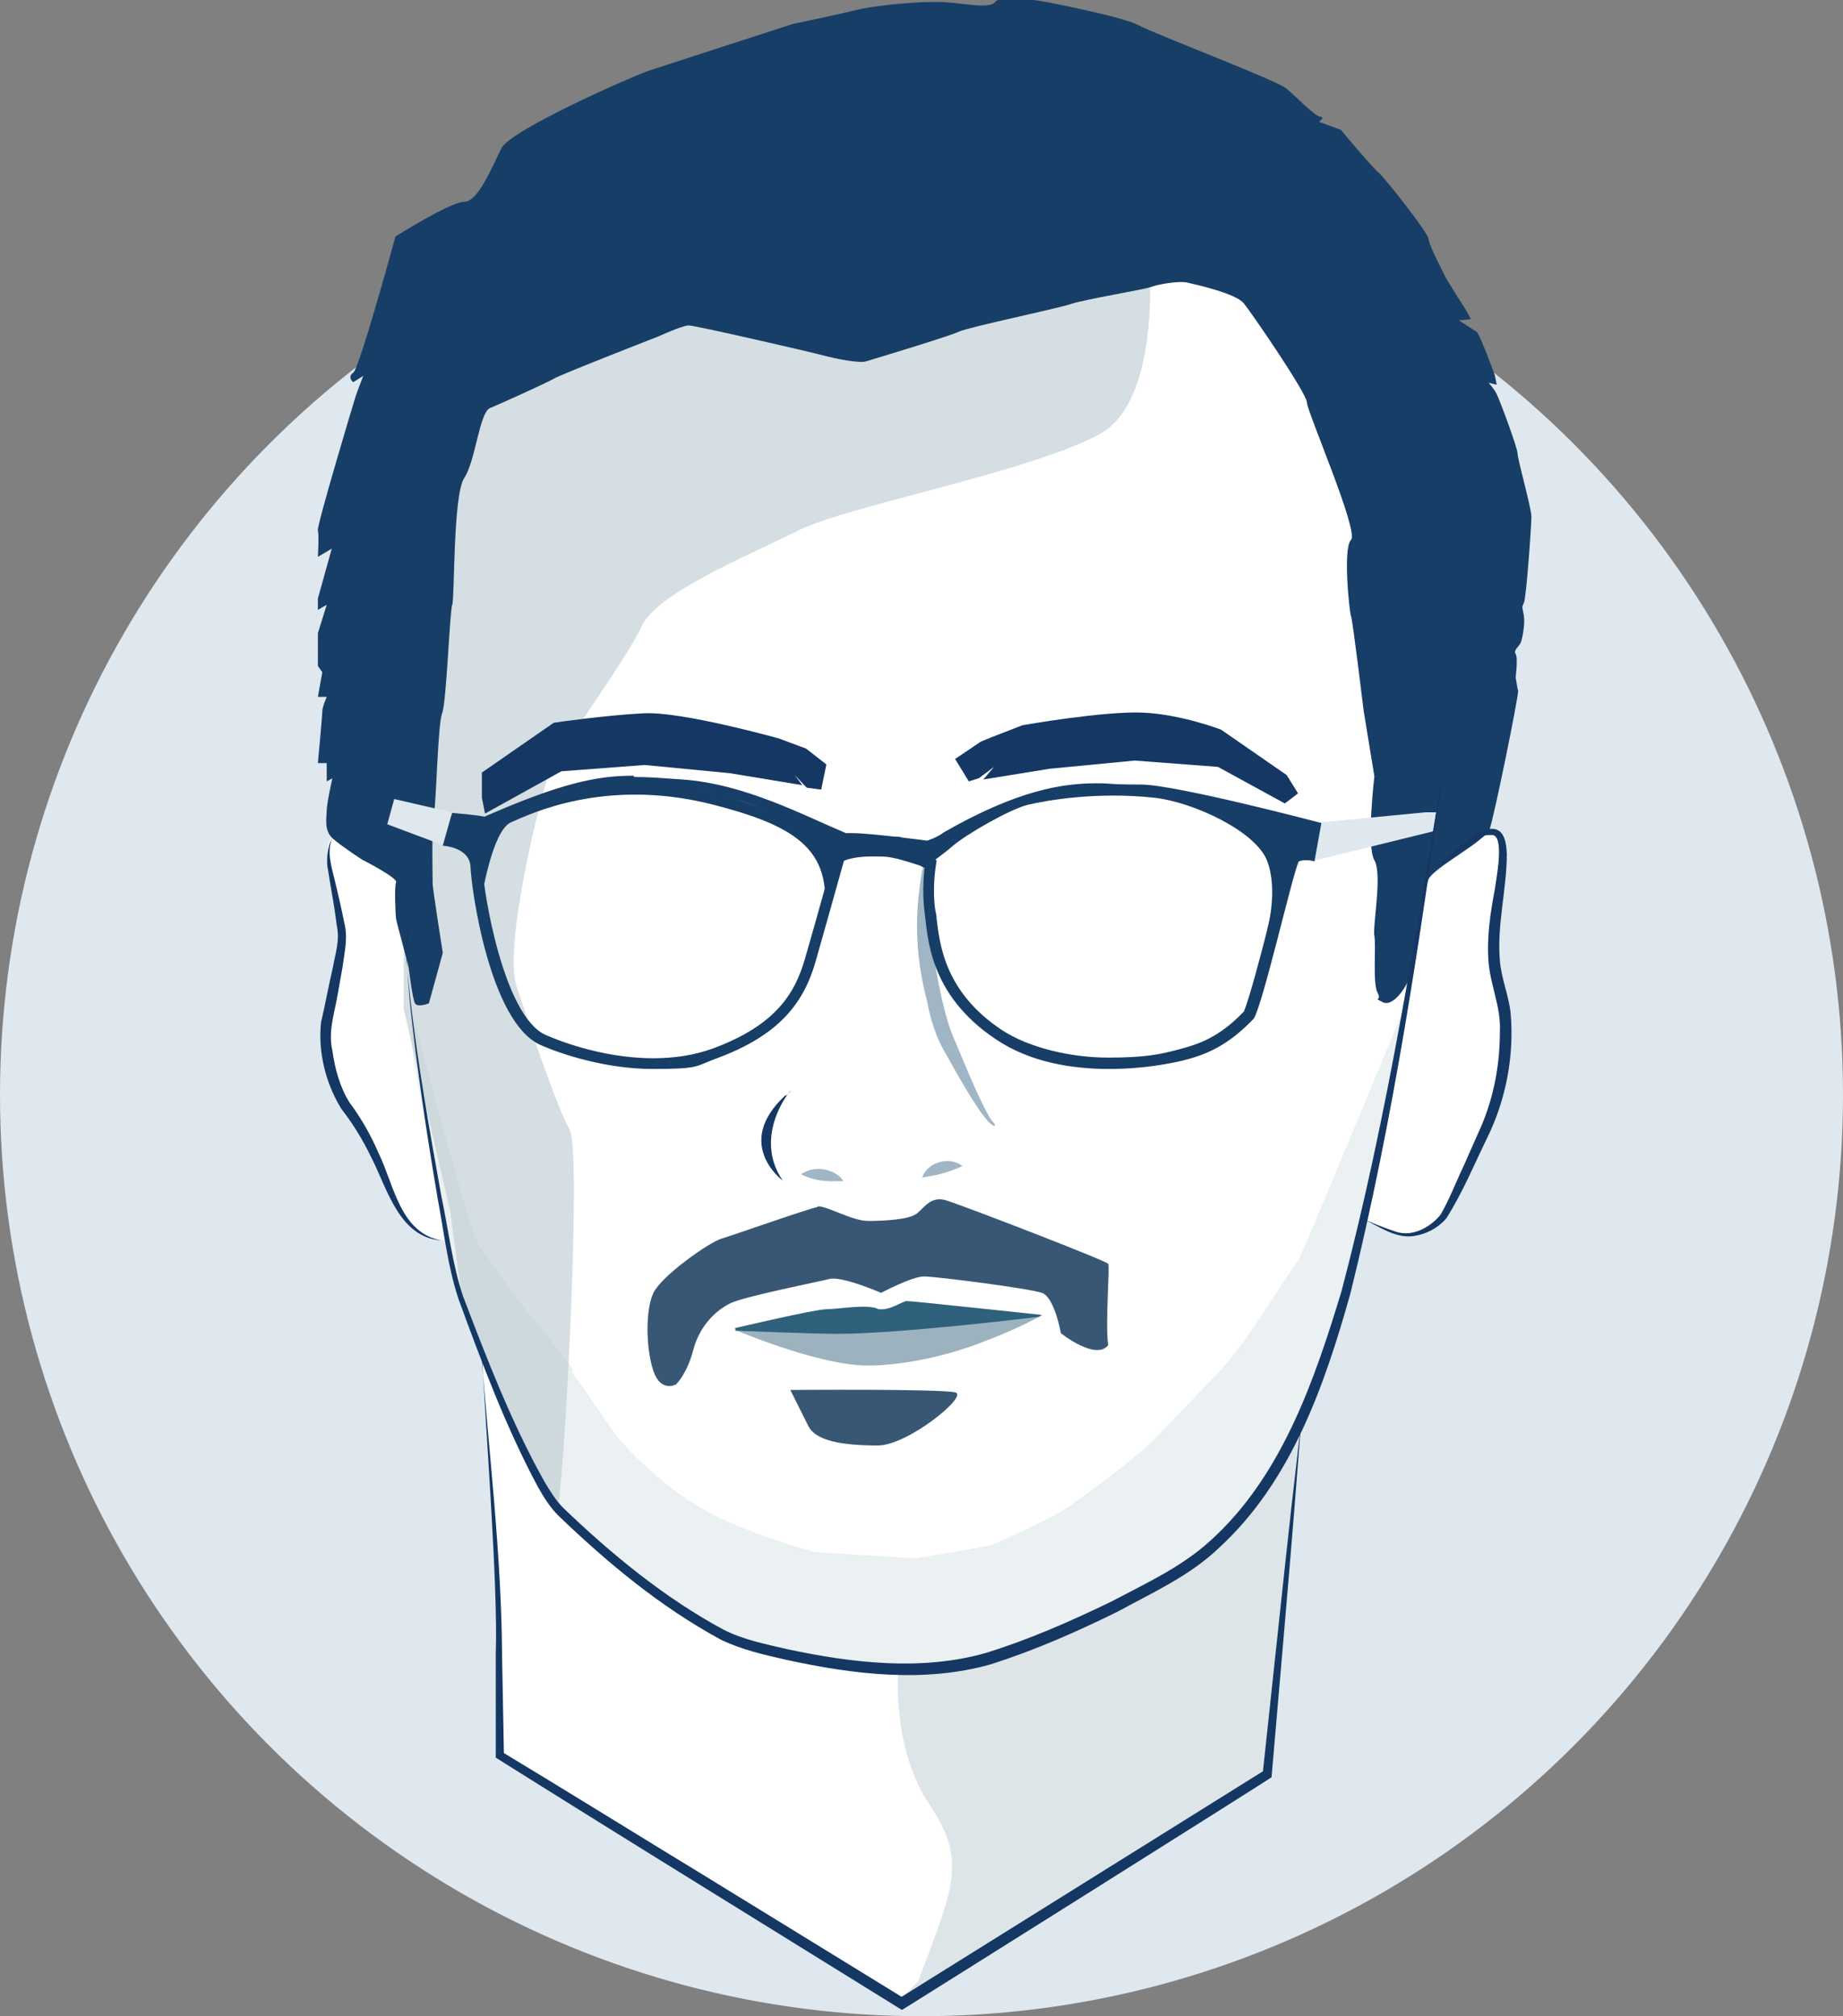 <?xml version="1.0" encoding="UTF-8"?>
<svg xmlns="http://www.w3.org/2000/svg" version="1.1" viewBox="0 0 292.2 319.7">
  <rect x="0" y="0" width="292.2" height="319.7" fill="#808080" stroke="none"/>
  <defs>
    <style>
      .cls-1, .cls-2 {
        fill: #d5dee2;
      }

      .cls-3 {
        fill: #a1b6c4;
      }

      .cls-4 {
        fill: #385775;
      }

      .cls-5 {
        fill: #143863;
      }

      .cls-6 {
        fill: #fff;
      }

      .cls-2 {
        isolation: isolate;
        opacity: .8;
      }

      .cls-7 {
        fill: #9db2bf;
      }

      .cls-8 {
        fill: #2f617c;
      }

      .cls-9 {
        fill: #173e66;
      }

      .cls-10 {
        fill: #dfe8ef;
      }

      .cls-11 {
        fill: #bcccd3;
        opacity: .3;
      }
    </style>
  </defs>
  <!-- Generator: Adobe Illustrator 28.7.0, SVG Export Plug-In . SVG Version: 1.2.0 Build 136)  -->
  <g>
    <g id="Calque_1">
      <g id="Page-1">
        <g id="Carlos">
          <circle id="Oval" class="cls-10" cx="146.1" cy="173.6" r="146.1"></circle>
          <g>
            <g>
              <path class="cls-6" d="M64.5,74s.3,85.1,0,86.6,6.7,39.7,7.7,43c1,3.3,11.1,30.1,16.1,35.5,5,5.4,21.4,19.1,29.5,21.4,8,2.3,25.8,6.4,38.9,2.3,13.1-4,31.2-13.4,35.2-17.4,4-4,12.1-10,20.1-35.8,8-25.8,17.1-89.4,17.1-89.4l-10.4-79.7-56.3-17.1-52.3-2.7-27.5,15.1-14.5,14.7-3.6,23.4Z"></path>
              <path class="cls-6" d="M76.3,212.7s2.7,38.6,2.7,40.1.2,25.6.2,25.6l63.7,39.3,58.1-36.3,5.2-55.8-1.7,5.9-58.9,15.8s-48-15.6-49.4-17-19.9-17.6-19.9-17.6Z"></path>
              <path class="cls-6" d="M226.2,138.9s8.2-7,9.5-7,3.7-1.3,2,9.4c-1.7,10.7-.5,13,.6,17.4s.4,13.4-2.6,20.1c-3,6.7-5.7,12.7-6.7,14.1s-4.4,3.7-7.4,2.7c-3-1-5.5-2.4-5.5-2.4l-1.9-19.7,11.9-34.6Z"></path>
              <path class="cls-6" d="M67.2,142.7s-11.7-10.2-13.1-10.8-2.7,2-2,5.4c.7,3.4,2,9.9,2,11.2s-2,11.7-2.5,13.5.2,9.5,3.5,13.9c3.3,4.4,5.7,10.7,6.7,13.1,1,2.3,3.3,7.2,8,7.6s3.5-3.6,3.5-3.6l-6.1-50.2Z"></path>
              <path class="cls-1" d="M135.5,34.6l46.4,2s3.3,26.2-7.5,32.2c-10.9,6-40,11.4-47.8,15.3-7.7,3.9-22.6,9.9-24.9,15.3-2.5,5.4-13.5,20.1-14.8,23.7-1.3,3.6-7.1,26.9-5,33.3s6.4,19.2,8.4,22.7c2,3.5-.9,56.4-1.9,60.1-1,3.6-14.8-30.7-14.8-30.7l-2.2-16.3-7.4-32.2v-55.2l4-49.5,22.3-20.8h45.3Z"></path>
            </g>
            <path class="cls-9" d="M240.7,109.5c0,1.3-3.8,19.9-4.5,21.9s-8.8,6.1-9.7,8c-.7,1.5-1.4,10.5-3,15.5-.4,1.4-2.6,4.9-4.3,4s0,0-.8-1.5-.2-7.4-.5-9,1.3-9.8,0-12,0-13.3,0-13.3l-1.7-10.4s-1.7-14.1-2-15-1.3-10.8,0-12.1-7-20.4-7-21.8-8.7-14.1-10-15.7-7.7-3-9-3.3-4.7.3-5.7.7-10.7,2-12.7,2.7-16.4,3.7-17.8,4.4-13.7,4.4-14.7,4.7-4.4-.3-7-1c-2.7-.7-20.1-4.7-21.1-4.7s-4.7,1.7-4.7,1.7c0,0-15.4,6-16.6,6.7s-8.5,4-10.2,4.7-2.3,8.4-4.1,11.1c-1.8,2.7-1.5,19.2-1.9,20.1s-.9,15.4-1.6,17.2-.9,13.8-1.3,15.9-.2,10.5-.2,11.2,1.6,10.9,1.6,10.9l-2.2,8s-1.8.7-2.2,0-.9-4.9-1-5.6-1.9-7.1-2-7.8-.3-5.1,0-5.8-5.4-3.6-5.4-3.6c0,0-3.1-2-4.6-3.3s-1-3.4-1-4.5.9-5.1.9-5.1l-.9.5v-2.9h-1.4s.7-7.5.7-8.2.7-2.3.7-2.3h-1.4l.7-3.9-.7-1v-5.2l1.4-4.5-1.4.8v-1.8l2.2-7.9-2.2,1.3s.2-3.5,0-4.2,5.7-20.4,6-21.3,1.2-3.2,1.2-3.2l-1.6,1s-1-.8,0-1.5,6.7-21.6,6.7-21.6c0,0,8.7-5.5,10.9-5.5s4.4-5.5,5.9-8.5c1.5-2.9,20.1-11.1,23.1-12.2,3-1,23.1-7.5,23.1-7.5,0,0,7.7-1.6,10-2.2s8.5-1.3,12.6-1.3,8.5,1.3,9.5,0,8,0,8,0c0,0,12.1,2.3,14.7,3.7s21.8,8.7,23.4,10,4.5,4.4,5.4,4.5-.2.8-.2.8l3.5,1.3s5,6,5.9,6.7,8,9.7,8,10.6,2.2,5,2.5,5.7,3.5,5.7,3.5,5.7l.7,1.3-1.9.2,1.4.9s.9.6,1.4.9,2.9,6.9,2.9,6.9l.3,1.5-1.3-.3s.8.8,1.3,1.8c.5,1,3.3,8.5,3.3,9.4s2.2,8.7,2.2,10-.8,12.9-1.2,13.7-.2.7,0,2-.2,3.6-.5,4.3-1.2,1.2-.8,1.8,0,3.7,0,3.7l.3,1.8Z"></path>
            <path class="cls-5" d="M131,121.2l-3.2-2.5-4.3-1.6h0s-15.3-4.3-21.4-4c-6.1.3-14.3,1.5-14.3,1.5l-11.4,7.9v4c0,0,.5,2.5.5,2.5l12.1-6.7,13.2-1,13.5,1.3,11.5,1.9-1.2-1.6,1.9,2,2.3.3.8-3.9h0Z"></path>
            <path class="cls-5" d="M151.5,120.3l4-2.7,1.7-.7,4.9-1.9s13-2.3,19.2-2c6.1.3,12.3,2.7,12.3,2.7l10.4,7.2,1.8,2.9-2.1,1.6-10.6-5.8-13.2-1-13.5,1.3-10.5,1.7,1.7-2-2.4,1.8-1.6.5-2.2-3.6h0Z"></path>
            <polygon class="cls-10" points="226 128.8 209.4 130.4 208.2 136.5 227.3 131.8 227.7 128.8 226 128.8"></polygon>
            <polygon class="cls-10" points="71.6 128.8 62.5 126.7 61.4 130.7 70.2 134 71.6 128.8"></polygon>
            <path class="cls-11" d="M90.9,217.2c-2.1-2.6-4.9-6.7-6.5-8.3s-6.7-9-8.5-11.5c-1.7-2.5-11-38.7-11-38.7l.6,8.9,5.1,28.2s.8,5.3,1,6.2c1.7,5.8,9.1,23.2,11.3,28,1.6,3.5,5.5,9.1,9.3,12.9,3.8,3.8,11.9,10,19.4,14.1,7.5,4.1,15.7,5.9,23.3,6.7,6.7.7,13.1.5,16.7,0,3.6-.6,7.9-1.6,12.4-3.3,4.5-1.7,18.4-8.6,18.4-8.6,0,0,8.3-5.2,12.7-9.5,3.9-3.8,8.1-11.3,8.9-12.8.8-1.4,3.3-5,4.4-10,1.2-5,6.4-17.9,6.5-21.5.2-3.6,3-13.4,3-13.4l4.6-24.5s-16.2,39.2-16.7,39.8c-3.4,4.6-7.7,12.5-12.8,17.9,0,0-4.8,5-9.2,9.6-3.8,4.1-13.8,11.2-15.3,12.1-2.8,1.7-10.1,5-11.1,5.4-1,.4-12.3,2.2-12.3,2.2l-16-1c-7.4-2.1-14-4.6-18.5-7.3-6.6-3.9-12.8-10.8-13.2-11.6l-6.8-9.8Z"></path>
            <path class="cls-4" d="M125.4,220.4s24.1-.2,26.1.4-7.6,8.4-12.3,8.4c-6,0-9.8-.8-11-3l-2.9-5.8Z"></path>
            <path class="cls-4" d="M129.6,191.3c1.3-.2,5.5,2.3,8,2.3s6.6-.2,7.8-1.2,2.3-2.9,4.8-2c2.6.8,25.2,9.5,25.5,10s-.5,9.4,0,12.9c-2,2.5-7.5-1.9-7.5-1.9,0,0-1-5.7-3-6.4s-16.8-2.6-18.7-2.6-6.8,2.6-6.8,2.6c0,0-6.2-2.7-8.2-2.2s-13.1,2.7-15.6,3.8c-2.5,1.2-5,3.7-6,7.5s-2.7,5.4-2.7,5.4c0,0-2.4,1.4-3.6-2.1s-1.3-9.7,0-12.4c1.3-2.7,8.8-8,10.8-8.6,2-.6,13.9-4.8,15.2-5Z"></path>
            <path class="cls-7" d="M116.6,210.9s12.2,5.2,20,5.6c3.6.2,10.9-.6,18.4-3.4,7.5-2.8,10.2-4.6,10.2-4.6,0,0-14.3,1.8-19.9,2.2-5.6.3-22,.1-28.7.3Z"></path>
            <path class="cls-8" d="M116.5,210.6s12.7-3,14.5-3,6.7-.9,8.3,0c2,.2,3.7-1.3,4.5-1.3s21.4,2.2,21.4,2.2l-.5.3s-21.8,2.7-32,2.7c-3.7,0-16.1-.5-16.1-.5v-.3Z"></path>
            <path class="cls-3" d="M127,186.2c1.6-1.1,3.6-1.1,5.3-.2.5.3,1.1.7,1.4,1.3-.7,0-1.2,0-1.8,0-1.7,0-3.3-.3-4.9-1.1h0Z"></path>
            <path class="cls-3" d="M146.2,186.7c.9-2.5,4.4-3.4,6.4-1.8-2.2,1-4.1,1.5-6.4,1.8h0Z"></path>
            <path class="cls-3" d="M146.9,136c1.1,5.4.3,6.5.8,12.1.2,4,1.8,12.3,3.3,16,1.6,3.7,3.3,8.1,5.2,11.8.5.9.8,1.6,1.5,2.3v.4c-1-.5-1.5-1.4-2.1-2.1-2.1-3-3.9-6.3-5.7-9.5-1.5-2.5-2.4-5.4-2.9-8.2-1.5-5.6-2-11.4-1.3-17.2.2-1.9.5-3.9,1-5.6h.3Z"></path>
            <g>
              <path class="cls-9" d="M100.4,124.7c2,0,4.1.2,6.5.3h1c7.8.7,15,3.9,21.4,6.7,1.4.6,2.7,1.2,3.9,1.7l.5.2h.5c0-.1.1-.1.5-.1,3,0,11.7,1.2,11.8,1.2h.4s.4,0,.4,0c.2,0,1.9-.5,3.2-1.5,11.5-6.6,18.2-7.5,23.3-7.5,1.3,0,2.5,0,3.7.1,1.1,0,2.2.1,3.3.1,4,0,19.3,3.8,26.6,5.7l-.5,2.8c-.6,0-1.1.1-1.7.3l-.7.3-.3.7c-.5,1.2-1.5,4.8-3,10.6-1.3,5.2-3.2,12.3-4,14.1-4,4.2-7.3,5.2-10.3,6s-5.4,1.3-11.2,1.3-12.5-1.5-16.9-4.4c-9-6-9.8-13.5-10.3-17.6,0-.5-.1-.9-.2-1.3-.5-3.2,0-6.6,0-6.6l.2-1.4-1.3-.5c0,0-1.8-.7-4.4-1.4h0s0,0,0,0c-1.6-.3-3.1-.5-4.6-.5-3.3,0-5,.8-5.2.9l-.7.4-.2.8c0,0-2.7,9.8-4.5,16-1.5,5.1-4.3,10.4-14.7,14.2-2.8,1-5.9,1.5-9.3,1.5-8.5,0-15.7-3.1-17.1-3.7-6.7-3-9.9-22.9-10-26.7,0-2.7-2.1-4-4-4.7l.5-1.9c1.2.1,2.8.3,3.4.4h.6c0,.1.5-.1.5-.1,12.2-5.3,17.7-6.3,22.9-6.3M100.4,123c-5.8,0-11.5,1.2-23.6,6.5-1.3-.3-5.1-.6-5.1-.6l-.2.6-1.3,4.6s4.3.2,4.4,3.4,3,24.6,11.1,28.2c3.4,1.5,10.4,3.8,17.8,3.8s6.7-.4,9.9-1.6c10.5-3.8,14.1-9.2,15.9-15.4,1.8-6.3,4.5-16,4.5-16,0,0,1.4-.7,4.4-.7s2.6.1,4.2.4c2.5.7,4.2,1.3,4.2,1.3,0,0-.5,3.6,0,7.2.5,3.6.5,12.9,11.3,20.1,5.5,3.7,12.2,4.7,17.9,4.7s9.8-.9,11.6-1.3c3.6-.9,7.1-2.2,11.4-6.7,1.6-2.9,6-22.4,7.1-24.9.5-.2.9-.2,1.3-.2.7,0,1.2.2,1.2.2l1.1-6.1s-23.1-6.1-28.6-6.1-4.4-.2-7-.2c-5.5,0-12.6,1.1-24.3,7.8-1,.8-2.6,1.3-2.6,1.3,0,0-8.9-1.2-12-1.2-.4,0-.7,0-.9,0-7.1-3-16.1-7.8-25.9-8.5-2.9-.2-5.2-.4-7.6-.4h0Z"></path>
              <path class="cls-9" d="M76.3,142.7s1.7-11,4.7-12.3,14.8-7.1,31.7-2.9c11.9,3,17.6,6.3,18.1,13.9-1.7,8.3,2.3-5.9,2.3-5.9l9.7-.5v-2.3h-8.4l-6.7-2.3-13.2-4.4-8.7-1.7h-7.7l-13.9,3.3-6.9,2.8h-5l-.6,3.7h2.4c0,0,2.2,3.3,2.2,3.3v5.4Z"></path>
              <path class="cls-9" d="M200.9,147.5s1.8-6.3,0-11c-1.8-4.7-11.7-9.3-17.8-10-9.2-1-17.1.4-20.1,1.1-2.9.7-9.8,4.7-11.9,6.5s-4.6,3.5-4.6,3.5l-3.1-1.9-1.6-2,6.4.4,8.3-5.2,8.9-2.8,7.2-.8h9.1l10.6,2.3,8.5,1.3,5,1.5h2.5l-.8,5.1-2.8.9-2.8,11.1h-.8Z"></path>
            </g>
            <path class="cls-5" d="M124.7,173.7s1-1,.6-.7c-1.4,1.6-5.4,8.1-1.2,14.2,0,0-7.9-5.8.4-13.5h.2Z"></path>
            <path class="cls-5" d="M226.2,138.9c2.9-2.6,5.6-5.2,8.9-7.2,3.1-1.1,3.7,1.2,3.8,3.7,0,5.6-1.6,11.3-1.1,16.9.2,2.8,1.4,5.5,1.7,8.3.6,6.7-.7,13.7-3.7,19.8-2.1,4.3-3.9,8.7-6.5,12.8-1.4,1.6-3.2,2.5-5.2,2.8-2.9.4-5.6-1.6-8.1-2.8,1.7.8,3.5,1.5,5.3,2.1,2.6.9,5.5-.7,7.1-2.7,1.4-2.4,2.4-5.1,3.6-7.6,0,0,2.3-5.2,2.3-5.2,2.4-5.1,3.5-10.6,3.5-16.2.2-3.9-1.5-7.3-1.8-11.1-.3-3.9.3-7.8,1-11.5.2-1.6,1.6-8.4-.4-8.6-.3,0-1,0-1.2.1-3.3,1.7-6.3,4.2-9.3,6.4h0Z"></path>
            <path class="cls-5" d="M54.2,131.9c-.8-.3-1.4.5-1.6,1.2-.8,2.2,0,4.4.5,6.6.4,1.6,1.2,5.1,1.5,6.7.6,2.3,0,4.7-.3,7,0,0-.8,4.5-.8,4.5-.5,2.9-1.5,5.7-.8,8.7.4,2.9,1.2,5.8,2.7,8.2,1.8,2.4,3.4,5.2,4.6,8,2.5,5.1,3.4,12.7,10,13.9-6.8-.5-8.6-8.3-11.2-13.3-1.3-2.7-2.9-5.3-4.7-7.6-2.5-4.1-3.7-9-3.2-13.7.6-2.5,1.3-6.3,1.9-8.8.4-2.3,1.1-4.2.6-6.5,0,0-.3-2.2-.3-2.2-.2-1.4-.9-5.3-1.1-6.7-.4-1.6,0-6.3,2.3-5.6h0Z"></path>
            <path class="cls-2" d="M206.3,224.8s-2.5,27.3-2.8,33.9c-.4,11-2.7,19.8-2.6,22.8-5.2,2.9-16.8,9.3-26.6,16.6-15.4,9.6-28.2,18.2-30.6,19.7s-.8-1,1.9-3.7c5.5-14.7,7.8-19,1.8-27.9-6-8.8-5-21.2-5-21.2,0,0,15.3.4,32.2-9.5,9.5-5.6,20.6-8,28.1-23.6l1.4-2.6,2.2-4.6Z"></path>
            <path class="cls-5" d="M64.7,147.2c-.7,3.5,0,7.2.3,10.7,1.2,10.7,3.1,21.3,5,31.9,1.1,5.2,1.7,10.6,3.4,15.7,3.8,10,7.7,20.1,12.9,29.4.9,1.5,1.8,3,3,4.2,7.6,7.3,16.1,14.3,25.4,19.3,3.1,1.6,6.7,2.3,10.1,3.1,10.3,2.2,21.3,3.5,31.5.6,6.8-2.1,13.4-5,19.8-8.1,5.5-2.9,11.2-5.5,15.8-9.7,11.3-10.2,16.5-25.4,20.8-39.6,7.3-27.7,11.7-56.2,16.4-84.4-3.9,28.4-8.1,56.9-15,84.8-4.1,14.6-9.4,29.9-20.9,40.4-4.6,4.4-10.6,7.1-16.1,10.1-6.5,3.2-13.1,6.1-20,8.3-10.6,3-21.8,1.6-32.4-.7-3.5-.8-7.1-1.6-10.4-3.2-9.6-5.2-18-12.2-25.8-19.7-1.3-1.3-2.3-2.9-3.2-4.5-5.1-9.5-8.9-19.7-12.6-29.8-1.7-5.1-2.3-10.6-3.3-15.9-1.8-10.6-3.4-21.3-4.5-32-.2-3.5-.8-7.2,0-10.7h0Z"></path>
            <path class="cls-5" d="M76.3,214.4c1.2,15.9,3.2,32,3.3,48,0,0,.3,16,.3,16l-.3-.6c8,4.8,24,14.7,31.9,19.5,0,0,31.9,19.6,31.9,19.6,0,0-.9,0-.9,0l58-36.2-.3.5c1-9.2,3.5-32.9,4.5-41.8,0,0,1.6-13.9,1.6-13.9,0,0-1.1,14-1.1,14-.7,9-2.8,32.9-3.6,42.3-.1.2-57.9,36.5-58.1,36.6,0,0-.5.3-.5.3l-.5-.3-31.8-19.7c-8.1-5-24-14.9-32.1-20,0,0,0-.4,0-.4,0,0,0-16,0-16,.4-10.8-1.7-36.9-2.2-48h0Z"></path>
          </g>
        </g>
      </g>
    </g>
  </g>
</svg>
